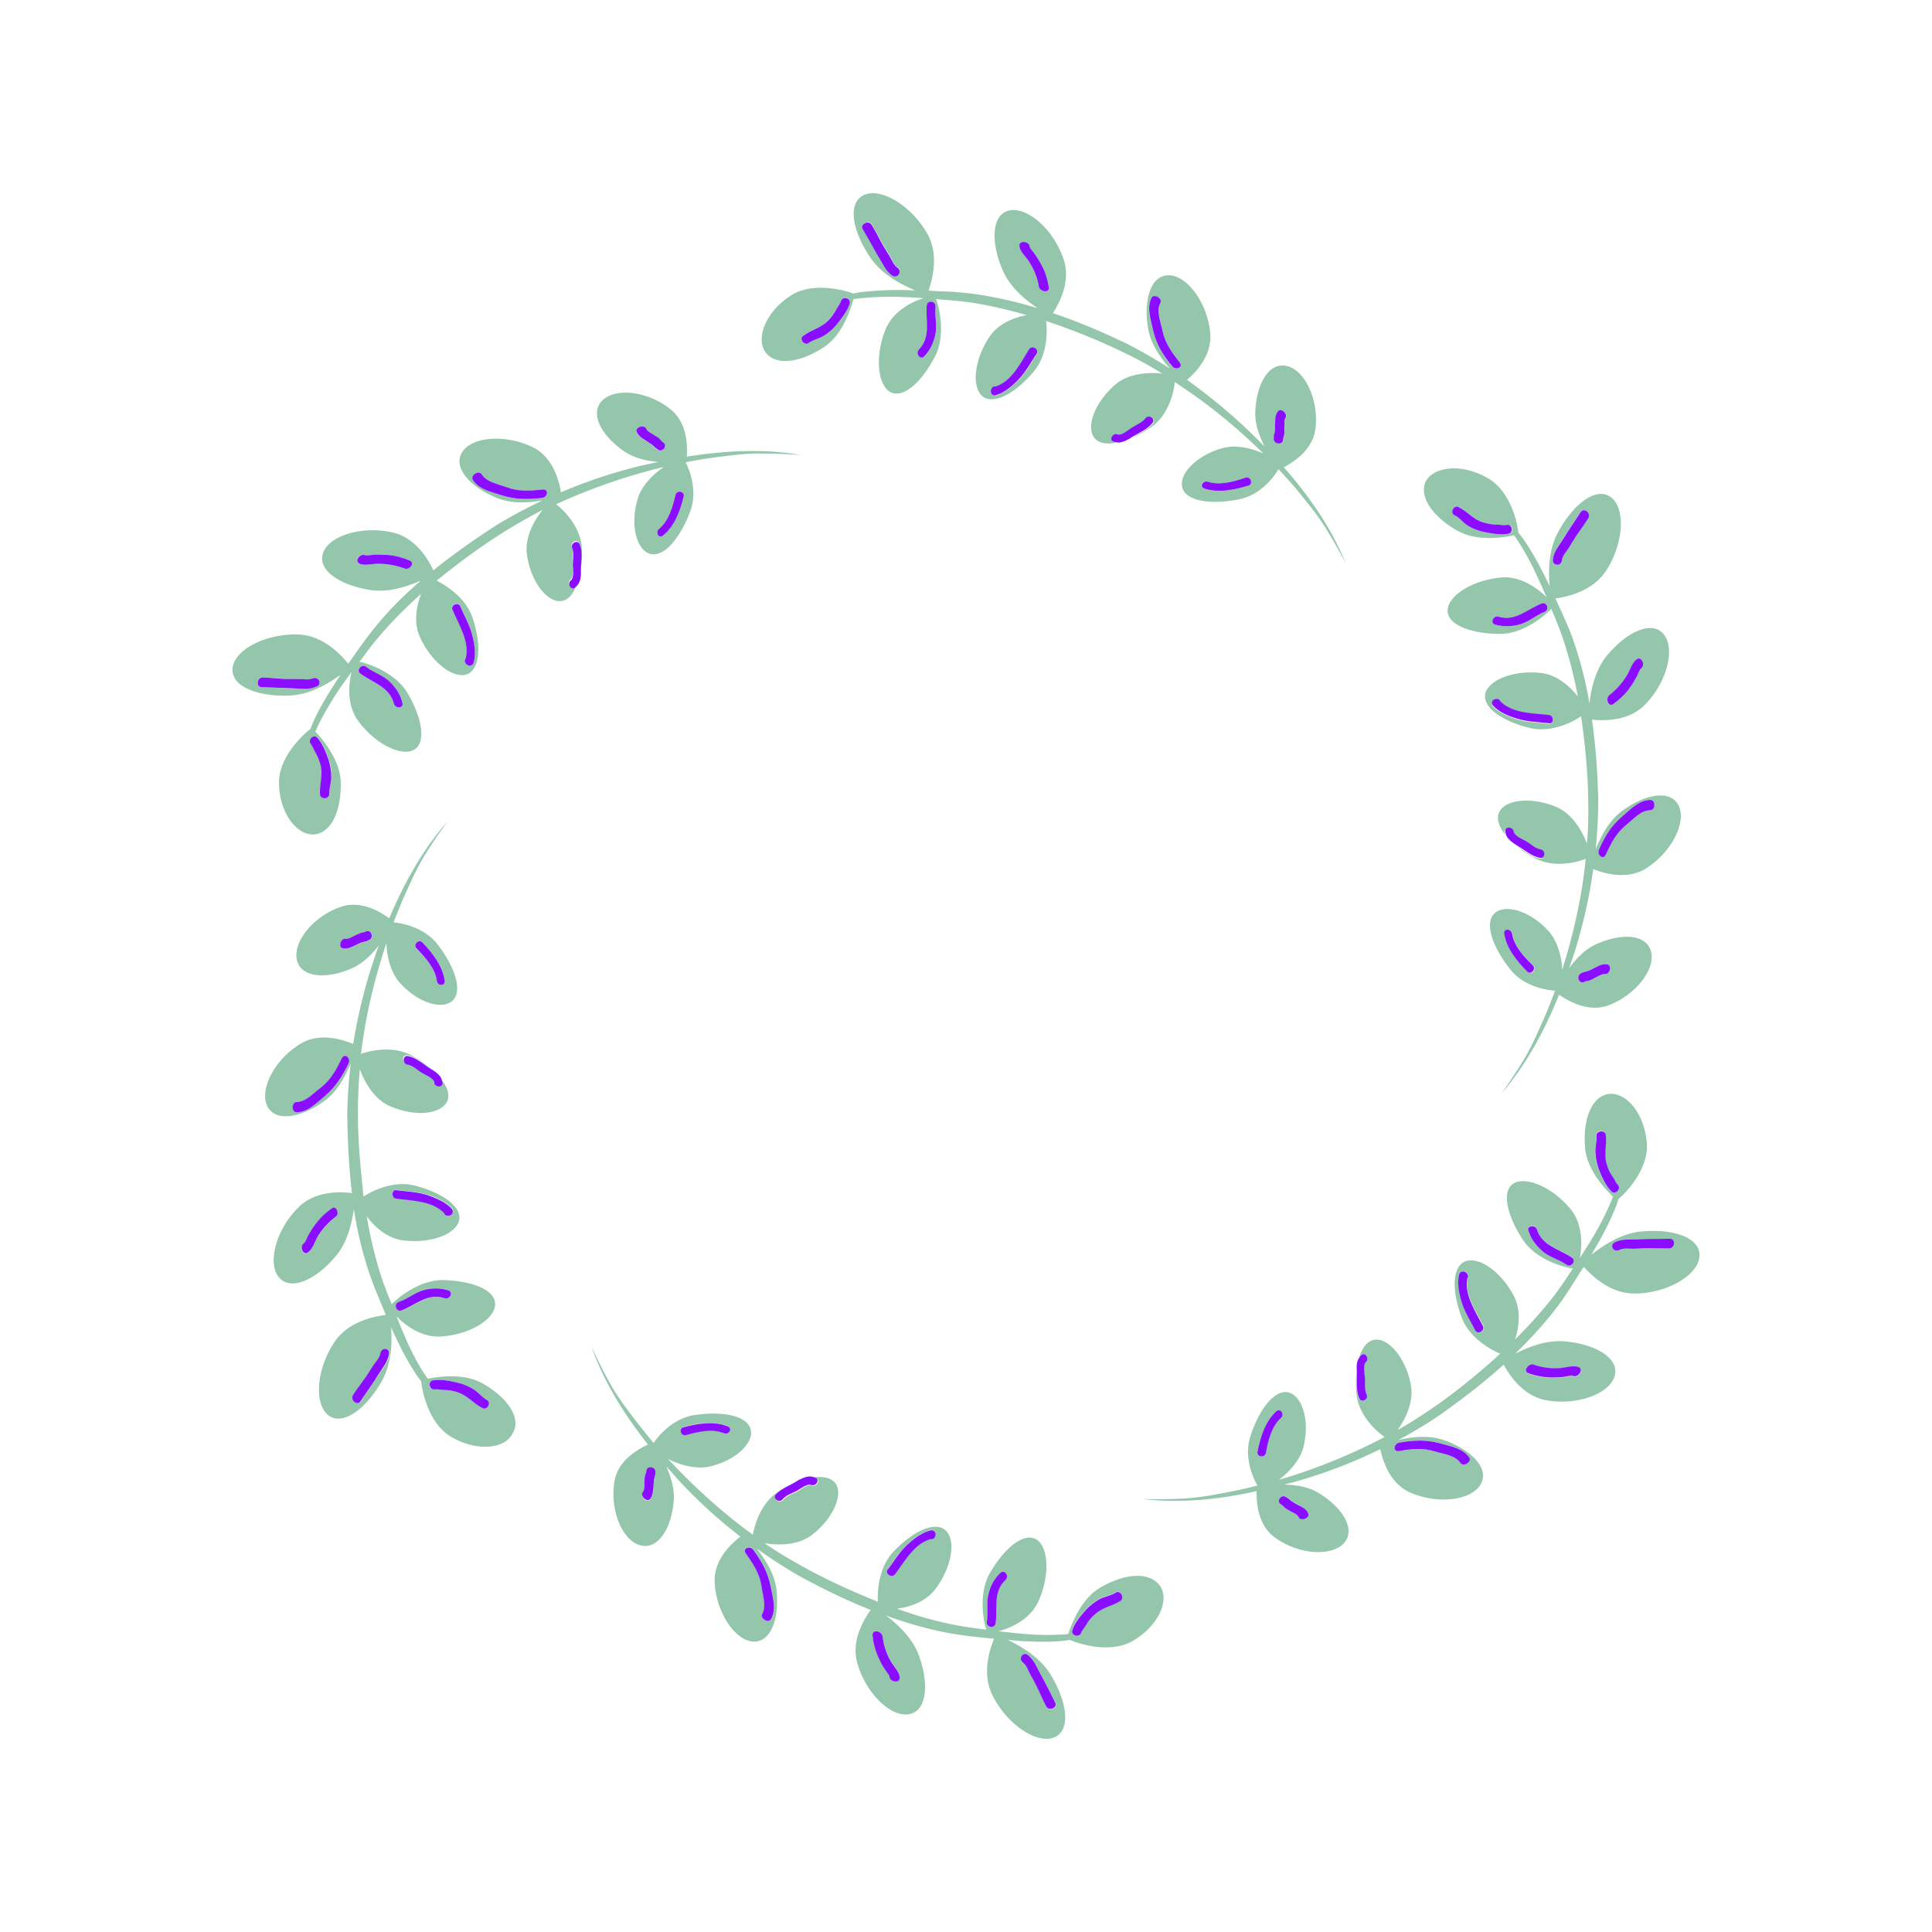 <?xml version="1.0" encoding="UTF-8"?>
<svg data-bbox="24.068 20.001 151.863 159.997" xmlns="http://www.w3.org/2000/svg" width="200" height="200" viewBox="0 0 200 200" data-type="color">
    <g>
        <path fill="#93c6aa" d="M85.364 35.889c1.848-1.265 2.691-3.826 2.983-4.928.292-.032.551-.065.843-.097 1.297-.13 2.626-.162 3.956-.13.811.032 1.621.065 2.464.13-1.265.389-3.21 1.394-3.956 3.275-1.135 2.853-.746 5.771.519 6.452 1.297.681 3.21-.973 4.604-3.664 1.135-2.14.486-4.961.13-5.966.065 0 .162 0 .259.032 1.362.097 2.626.195 3.956.422 1.718.292 3.437.713 5.155 1.2-1.297.259-2.951.875-3.858 2.27-1.654 2.497-1.816 5.285-.681 6.161 1.167.875 3.372-.324 5.285-2.594 1.362-1.621 1.427-3.988 1.265-5.22l.584.195c2.529.875 5.026 1.881 7.425 3.048a37.016 37.016 0 014.021 2.205c-1.362-.162-3.469-.065-4.864 1.135-2.205 1.913-3.048 4.442-2.14 5.545.454.551 1.297.648 2.302.454a.932.932 0 01-.292-.065c-.486-.162-.065-.94.422-.746.422.162 1.135-.486 1.459-.681.486-.292 1.07-.486 1.427-.973.324-.454 1.102 0 .746.454-.551.713-1.394 1.005-2.108 1.459-.032.032-.065.032-.097.065.616-.259 1.297-.648 1.945-1.07 1.816-1.232 2.399-3.599 2.497-4.701a57.381 57.381 0 017.847 6.128c.454.422.908.843 1.329 1.265-1.232-.551-2.886-.973-4.377-.519-2.821.843-4.475 2.853-3.988 4.15.486 1.329 3.015 1.686 5.869 1.102 2.108-.422 3.502-2.172 4.053-3.113.908.973 1.783 1.945 2.594 2.983.843 1.038 1.686 2.108 2.367 3.242a53.112 53.112 0 011.978 3.469c-1.459-3.599-3.761-6.906-6.388-9.889.94-.519 3.015-1.751 3.275-4.021.357-2.951-1.07-5.998-2.918-6.452-1.848-.486-3.178 1.751-3.307 4.701-.065 1.265.422 2.529.94 3.599l-.973-.973a58.362 58.362 0 00-7.036-5.901c.746-.648 2.659-2.464 2.399-4.928-.324-3.08-2.367-5.836-4.248-5.901s-2.691 2.497-2.172 5.545c.292 1.654 1.362 3.113 2.27 4.118a54.74 54.74 0 00-4.442-2.562c-2.497-1.2-5.058-2.302-7.685-3.178.519-.843 1.945-3.21 1.07-5.674-1.07-3.08-3.761-5.35-5.577-4.961-1.848.389-1.978 3.242-.681 6.225.778 1.783 2.399 3.08 3.599 3.891a45.688 45.688 0 00-6.225-1.427 34.5 34.5 0 00-4.053-.324c-.324-.032-.681-.032-1.005-.065.324-1.005 1.167-3.696-.195-5.998-1.718-2.918-4.831-4.701-6.517-3.891-1.718.811-1.2 3.729.713 6.517 1.232 1.783 3.275 2.788 4.604 3.34-.519 0-1.07-.032-1.621-.032a33.47 33.47 0 00-4.021.227c-.259.032-.519.097-.778.13-.746-.292-4.183-1.297-6.517.259-2.659 1.751-3.599 4.539-2.497 5.901 1.102 1.361 3.631.971 6.063-.65zm43.869 14.364c-1.459.454-3.08.843-4.604.324-.519-.162-.162-.908.357-.713 1.265.422 2.756-.032 3.923-.422.551-.162.843.649.324.811zm2.724-5.382c.065-.259.032-.519.065-.811.032-.519-.032-1.038.292-1.459.324-.422 1.102.259.778.681-.195.227-.097.746-.097 1.07v.584c-.032.195-.13.389-.13.584 0 .584-.94.519-.94-.065-.033-.228-.033-.39.032-.584zm-12.58-10.635c-.292-1.167-.713-2.335-.195-3.372.227-.486 1.2 0 .94.486-.422.875.032 1.945.227 2.918.259 1.265.973 2.237 1.783 3.275.389.486-.422.875-.811.389-.939-1.232-1.588-2.27-1.944-3.696zm-12.84-7.134c-.324-.519-.908-1.038-1.005-1.621-.097-.616.973-.519 1.07.065.032.195.422.584.519.746.292.389.519.811.746 1.232.357.746.584 1.459.713 2.237.097.584-.908.486-1.005-.097a7.27 7.27 0 00-1.038-2.562zm.81 9.565c-.681.973-1.102 1.881-1.945 2.724-.648.648-1.427 1.297-2.302 1.556-.292.065-.584-.162-.486-.519 0-.032 0-.065.032-.065.065-.259.259-.357.454-.324 1.686-.551 2.562-2.399 3.502-3.826.291-.486 1.069 0 .745.454zm-11.413-5.058c.065-.584.973-.454.908.13-.097 1.005.195 2.01-.032 2.983-.195.843-.551 1.556-1.135 2.172-.389.422-.94-.292-.551-.713 1.264-1.297.68-2.918.81-4.572zM92.4 28.497c-.681-.486-.94-1.135-1.362-1.848-.584-.973-1.102-1.945-1.686-2.951-.357-.551.584-1.005.94-.422.389.681.746 1.394 1.135 2.075.227.389.486.778.713 1.167.259.422.357.875.811 1.167.486.422-.033 1.201-.551.812zm-9.241 6.225c.843-.616 1.816-.746 2.562-1.556.324-.324.616-.746.843-1.167.13-.227.422-.584.486-.843.162-.584 1.102-.357.908.227-.227.778-.843 1.621-1.362 2.205-.357.454-.811.811-1.265 1.102-.519.324-1.135.422-1.621.778-.454.356-1.038-.422-.551-.746z" data-color="1"/>
        <path fill="#8a0dff" d="M83.71 35.5c.486-.357 1.135-.454 1.621-.778a5.858 5.858 0 001.265-1.102c.486-.616 1.135-1.427 1.362-2.205.162-.584-.746-.811-.908-.227-.065.227-.357.616-.486.843a5.104 5.104 0 01-.843 1.167c-.778.778-1.751.94-2.562 1.556-.487.292.097 1.07.551.746z" data-color="2"/>
        <path fill="#8a0dff" d="M95.675 36.894c.584-.616.94-1.329 1.135-2.172.227-1.005-.065-1.978.032-2.983.065-.584-.843-.713-.908-.13-.13 1.654.454 3.275-.811 4.572-.389.422.162 1.135.552.713z" data-color="2"/>
        <path fill="#8a0dff" d="M92.918 27.718c-.422-.292-.551-.746-.811-1.167-.227-.389-.486-.778-.713-1.167-.389-.681-.713-1.394-1.135-2.075-.324-.584-1.265-.13-.94.422.584.973 1.102 1.978 1.686 2.951.422.681.681 1.362 1.362 1.848.551.356 1.07-.423.551-.812z" data-color="2"/>
        <path fill="#8a0dff" d="M108.579 29.761c-.13-.778-.324-1.492-.713-2.237a12.328 12.328 0 00-.746-1.232c-.097-.162-.486-.551-.519-.746-.065-.616-1.167-.681-1.07-.065.065.584.681 1.102 1.005 1.621.519.811.875 1.686 1.005 2.562.13.583 1.136.681 1.038.097z" data-color="2"/>
        <path fill="#8a0dff" d="M103.067 40.007c-.195-.032-.389.065-.454.324 0 .032 0 .032-.032.065-.065.357.195.616.486.519.843-.227 1.654-.875 2.302-1.556.843-.843 1.265-1.751 1.945-2.724.324-.454-.454-.94-.778-.486-.907 1.459-1.783 3.307-3.469 3.858z" data-color="2"/>
        <path fill="#8a0dff" d="M122.133 37.543c-.811-1.038-1.524-2.01-1.783-3.275-.195-.973-.681-2.043-.227-2.918.259-.486-.713-1.005-.94-.486-.486 1.038-.065 2.205.195 3.372.357 1.459 1.005 2.497 1.978 3.696.355.454 1.166.097.777-.389z" data-color="2"/>
        <path fill="#8a0dff" d="M119.312 43.768c.357-.454-.422-.908-.746-.454-.357.454-.94.648-1.427.973-.357.227-1.038.843-1.459.681-.486-.195-.908.584-.422.746.097.032.195.065.292.065.065 0 .13.032.195.032.389 0 .746-.162 1.102-.357.097-.032.162-.097.259-.162.032-.032.065-.032.097-.065.747-.454 1.59-.778 2.109-1.459z" data-color="2"/>
        <path fill="#8a0dff" d="M132.833 45.519c0-.195.097-.389.13-.584.032-.162 0-.389 0-.584.032-.292-.065-.811.097-1.07.324-.422-.454-1.135-.778-.681-.324.422-.259.94-.292 1.459 0 .259.032.551-.065.811-.065.195-.065.389-.065.584.032.584.973.616.973.065z" data-color="2"/>
        <path fill="#8a0dff" d="M128.942 49.443c-1.167.389-2.659.843-3.923.422-.519-.162-.875.551-.357.713 1.492.486 3.145.13 4.604-.324.486-.163.194-.974-.324-.811z" data-color="2"/>
        <path fill="#93c6aa" d="M60.235 56.803c-.097-2.205-1.783-3.923-2.659-4.604a59.976 59.976 0 019.371-3.405c.584-.162 1.2-.324 1.783-.454-1.102.746-2.367 1.945-2.756 3.437-.778 2.821.032 5.318 1.427 5.577 1.394.292 3.015-1.686 4.053-4.41.746-2.01.032-4.118-.486-5.091a52.171 52.171 0 013.923-.616c1.329-.162 2.691-.324 4.021-.292 1.329 0 2.659.065 3.988.162-3.826-.681-7.847-.454-11.802.162.065-1.038.097-3.469-1.686-4.896-2.335-1.881-5.642-2.27-7.036-.94-1.362 1.297-.195 3.632 2.237 5.285 1.038.713 2.367 1.005 3.534 1.102l-1.362.292c-2.983.681-5.901 1.654-8.722 2.853-.162-.973-.681-3.567-2.918-4.669-2.788-1.362-6.225-1.102-7.263.454-1.07 1.556.681 3.632 3.567 4.799 1.556.648 3.34.486 4.701.259a54.525 54.525 0 00-4.507 2.399c-2.335 1.492-4.604 3.08-6.777 4.831-.454-.908-1.686-3.34-4.248-3.923-3.178-.713-6.55.357-7.166 2.108-.648 1.783 1.718 3.372 4.928 3.858 1.913.292 3.891-.422 5.188-.973-1.621 1.394-3.145 2.886-4.507 4.539-.875 1.038-1.686 2.172-2.432 3.242a17.8 17.8 0 01-.584.811c-.681-.811-2.529-2.951-5.22-3.015-3.372-.097-6.55 1.589-6.744 3.469-.227 1.881 2.562 2.983 5.901 2.853 2.14-.097 4.085-1.297 5.253-2.14l-.875 1.362c-.713 1.135-1.394 2.302-1.945 3.534-.097.227-.195.486-.292.713-.648.486-3.307 2.853-3.242 5.642.065 3.178 1.945 5.447 3.696 5.253 1.783-.195 2.788-2.562 2.691-5.48-.097-2.237-1.816-4.312-2.626-5.155.13-.259.227-.519.357-.778.584-1.167 1.265-2.302 1.978-3.405.454-.681.94-1.329 1.427-2.01-.324 1.297-.519 3.469.681 5.091 1.816 2.464 4.507 3.696 5.771 2.983 1.265-.713.875-3.242-.648-5.836-1.232-2.108-3.923-3.048-4.993-3.275.032-.065.097-.13.162-.195a33.681 33.681 0 012.464-3.113 45.345 45.345 0 013.761-3.729c-.486 1.232-.811 2.983-.13 4.475 1.232 2.724 3.534 4.345 4.864 3.858 1.362-.519 1.524-3.048.584-5.836-.648-2.01-2.626-3.307-3.729-3.858l.486-.389c2.075-1.654 4.28-3.275 6.517-4.669a60.294 60.294 0 013.988-2.27c-.875 1.07-1.913 2.886-1.621 4.701.422 2.886 2.172 4.928 3.567 4.734.713-.097 1.232-.746 1.589-1.718-.065.065-.13.162-.227.227-.422.324-.843-.454-.422-.746.357-.292.195-1.2.195-1.621 0-.551.162-1.167-.065-1.718-.195-.519.584-.908.778-.389.324.843.13 1.718.13 2.562v.13c.129-.583.161-1.329.129-2.139zm9.695-5.577c.13-.551 1.005-.357.843.162-.389 1.459-.94 3.048-2.14 4.053-.422.357-.843-.357-.422-.681 1.038-.843 1.427-2.334 1.719-3.534zm-1.816-4.637a1.317 1.317 0 01-.454-.389c-.162-.195-.422-.324-.648-.454-.454-.292-.908-.519-1.102-1.005-.195-.519.811-.811 1.005-.292.097.292.584.486.843.648.162.097.324.195.486.324.162.13.259.324.422.422.486.26-.066 1.038-.552.746zM41.818 58.845c-.811-.357-1.751-.486-2.724-.486-.616 0-1.362.227-1.913 0-.551-.259.065-1.135.616-.875.162.065.713-.032.908-.065a7.04 7.04 0 011.427.032c.811.065 1.556.292 2.27.584.583.259-.033 1.037-.584.81zm-9.046 12.224c-.778.324-1.459.195-2.27.195-1.135 0-2.237-.097-3.405-.13-.648 0-.551-1.038.13-1.005.778.032 1.556.097 2.367.162.454.032.908 0 1.362 0 .486 0 .94.162 1.427-.065.616-.227 1.005.616.389.843zm.129 5.318c.551.616.908 1.589 1.167 2.335.195.551.259 1.102.259 1.654 0 .616-.259 1.2-.195 1.783.032.551-.908.616-.973.065-.065-1.038.324-1.945.065-3.015a4.28 4.28 0 00-.551-1.329c-.13-.227-.292-.648-.454-.843-.42-.456.261-1.104.682-.65zm4.994-7.36c.811.616 1.816.875 2.529 1.621.616.616 1.038 1.297 1.232 2.108.13.551-.746.616-.875.097-.454-1.751-2.14-2.108-3.469-3.113-.487-.357.129-1.07.583-.713zm9.759-6.291c.454 1.102 1.005 1.945 1.265 3.113.195.908.357 1.913.097 2.756-.097.292-.454.389-.713.13l-.065-.065c-.195-.195-.162-.389-.032-.551.422-1.718-.681-3.437-1.394-4.993-.195-.519.615-.908.842-.39zm8.463-11.186c-1.524.162-2.756.162-4.183-.292-1.135-.357-2.335-.616-2.951-1.589-.292-.454.648-1.005.94-.551.486.811 1.654.973 2.594 1.329 1.2.454 2.399.357 3.729.227.584-.064.487.811-.129.876z" data-color="1"/>
        <path fill="#8a0dff" d="M32.188 77.035c.162.195.324.616.454.843.259.422.422.875.551 1.329.259 1.07-.13 1.978-.065 3.015.032.584 1.005.519.973-.065-.032-.616.227-1.2.195-1.783 0-.551-.097-1.102-.259-1.654-.259-.746-.616-1.718-1.167-2.335-.39-.452-1.071.196-.682.65z" data-color="2"/>
        <path fill="#8a0dff" d="M37.311 69.74c1.329.973 3.015 1.362 3.469 3.113.162.551 1.038.454.875-.097-.195-.811-.616-1.492-1.232-2.108-.713-.746-1.718-1.005-2.529-1.621-.453-.357-1.069.356-.583.713z" data-color="2"/>
        <path fill="#8a0dff" d="M32.383 70.226c-.486.195-.94.065-1.427.065h-1.362c-.778-.032-1.556-.13-2.367-.162-.648-.032-.778 1.005-.13 1.005 1.135.032 2.27.097 3.405.13.811 0 1.492.162 2.27-.195.616-.227.227-1.07-.389-.843z" data-color="2"/>
        <path fill="#8a0dff" d="M42.434 58.035c-.713-.292-1.459-.519-2.27-.584-.486-.032-.94-.065-1.427-.032-.195 0-.713.13-.908.065-.551-.259-1.2.616-.616.875.519.227 1.297 0 1.913 0 .973 0 1.881.162 2.724.486.519.227 1.135-.551.584-.81z" data-color="2"/>
        <path fill="#8a0dff" d="M48.206 68.151c-.13.162-.13.357.032.551 0 .032.032.032.065.065.259.259.616.13.713-.13.259-.843.13-1.848-.097-2.756-.259-1.167-.811-2.01-1.265-3.113-.227-.519-1.038-.13-.811.389.682 1.557 1.784 3.276 1.363 4.994z" data-color="2"/>
        <path fill="#8a0dff" d="M56.214 50.675c-1.329.13-2.497.227-3.729-.227-.94-.357-2.075-.519-2.594-1.329-.292-.486-1.232.065-.94.551.616.973 1.816 1.232 2.951 1.589 1.427.454 2.659.454 4.183.292.648-.066.745-.941.129-.876z" data-color="2"/>
        <path fill="#8a0dff" d="M60.008 56.349c-.195-.519-.973-.13-.778.389.227.551.065 1.167.065 1.718 0 .422.162 1.329-.195 1.621-.422.324 0 1.07.422.746a.768.768 0 00.227-.227c.032-.065.097-.097.13-.162.195-.324.259-.713.259-1.102v-.422c0-.875.194-1.751-.13-2.561z" data-color="2"/>
        <path fill="#8a0dff" d="M68.665 45.811c-.162-.097-.292-.292-.422-.422s-.324-.195-.486-.324c-.259-.162-.746-.389-.843-.648-.195-.519-1.2-.195-1.005.292.195.486.648.713 1.102 1.005.227.162.486.292.648.454.13.162.292.259.454.389.487.324 1.039-.454.552-.746z" data-color="2"/>
        <path fill="#8a0dff" d="M68.633 55.441c1.232-1.005 1.783-2.594 2.14-4.053.13-.519-.713-.713-.843-.162-.292 1.2-.681 2.691-1.718 3.534-.422.357-.001 1.038.421.681z" data-color="2"/>
        <path fill="#93c6aa" d="M50.021 143.245c-1.945-1.135-4.604-.746-5.739-.519-.162-.227-.324-.486-.486-.713a25.507 25.507 0 01-1.816-3.502c-.324-.746-.648-1.492-.94-2.27.908.973 2.659 2.27 4.669 2.108 3.08-.227 5.512-1.848 5.545-3.307.065-1.459-2.27-2.432-5.285-2.529-2.432-.065-4.669 1.718-5.415 2.497-.032-.065-.065-.162-.097-.227-.519-1.265-.973-2.464-1.329-3.729a45.832 45.832 0 01-1.167-5.155c.778 1.07 2.075 2.27 3.729 2.497 2.951.389 5.545-.681 5.836-2.075.292-1.427-1.783-2.886-4.637-3.599-2.043-.519-4.183.454-5.253 1.135-.032-.195-.065-.389-.065-.616-.292-2.659-.519-5.35-.519-8.009 0-1.524.065-3.048.195-4.572.454 1.297 1.459 3.145 3.145 3.858 2.691 1.167 5.318.778 5.901-.519.292-.648.032-1.459-.616-2.27.032.097.065.195.065.292.065.519-.811.486-.875-.065-.032-.454-.908-.811-1.265-1.005-.486-.292-.908-.746-1.492-.843-.551-.097-.486-.973.065-.875.875.162 1.492.811 2.237 1.265.032.032.065.032.097.065a11.267 11.267 0 00-1.816-1.265c-1.913-1.07-4.28-.584-5.318-.195.389-3.307 1.102-6.55 2.075-9.727.162-.584.357-1.167.551-1.751.065 1.362.389 3.015 1.427 4.15 1.978 2.172 4.507 2.788 5.48 1.751.973-1.038.162-3.437-1.589-5.739-1.297-1.686-3.469-2.205-4.572-2.302a50.805 50.805 0 011.524-3.632c.551-1.232 1.135-2.432 1.848-3.567a45.633 45.633 0 012.27-3.307c-2.594 2.886-4.539 6.42-6.096 10.084-.875-.616-2.886-1.945-5.058-1.167-2.821.973-4.896 3.599-4.507 5.447.389 1.848 2.983 2.075 5.674.908 1.167-.519 2.108-1.459 2.821-2.399-.162.422-.324.875-.454 1.297a55.169 55.169 0 00-2.205 8.917c-.908-.357-3.372-1.297-5.48 0-2.659 1.621-4.215 4.669-3.437 6.388.778 1.718 3.437 1.329 5.934-.486 1.362-.973 2.172-2.594 2.724-3.858a53.688 53.688 0 00-.357 5.123c.032 2.788.162 5.545.486 8.268-1.005-.097-3.729-.357-5.577 1.524-2.302 2.302-3.178 5.707-2.01 7.166 1.167 1.492 3.794.357 5.869-2.108 1.265-1.459 1.718-3.502 1.913-4.928a41.29 41.29 0 001.459 6.225c.422 1.297.94 2.562 1.459 3.794.13.324.259.616.389.94-1.038.162-3.826.584-5.318 2.821-1.881 2.821-2.108 6.388-.648 7.555 1.459 1.167 3.891-.584 5.545-3.502 1.07-1.881 1.07-4.15.973-5.577l.681 1.459c.584 1.2 1.232 2.399 1.978 3.502.162.227.292.422.454.616.065.811.681 4.312 3.08 5.739 2.756 1.621 5.642 1.232 6.388-.357.941-1.558-.519-3.665-3.048-5.125zm-8.916-20.07c1.167.195 2.172.162 3.307.551.875.292 1.816.713 2.399 1.394.195.227.097.584-.259.681h-.065c-.259.065-.422-.097-.486-.259-1.232-1.265-3.275-1.232-4.961-1.492-.584-.064-.486-.972.065-.875zm2.626-25.615c1.038 1.102 2.108 2.399 2.302 3.988.065.551-.746.551-.811 0-.162-1.329-1.232-2.464-2.108-3.34-.388-.421.228-1.037.617-.648zm-5.48-.26a1.908 1.908 0 01-.551.195c-.259.032-.486.195-.746.292-.486.227-.94.486-1.427.389-.519-.097-.259-1.135.292-1.005.292.065.713-.259 1.005-.357.162-.065.357-.195.519-.227.195-.065.389-.065.584-.162.454-.259.843.616.324.875zm-2.14 12.776c-.681 1.394-1.297 2.432-2.464 3.372-.908.778-1.783 1.654-2.918 1.654-.551 0-.519-1.07.032-1.07.973 0 1.718-.875 2.497-1.492 1.038-.778 1.589-1.848 2.172-3.048.26-.519.941.032.681.584zm-1.394 15.952a7.011 7.011 0 00-1.848 2.043c-.324.519-.519 1.297-1.005 1.621-.519.357-.908-.648-.389-.973.162-.097.357-.616.422-.778.227-.422.486-.811.778-1.2.486-.648 1.07-1.167 1.686-1.621.486-.356.843.584.356.908zm5.61 14.137c-.13.843-.616 1.362-1.038 2.01-.616.94-1.265 1.848-1.881 2.821-.357.551-1.167-.097-.778-.648.454-.648.94-1.265 1.362-1.913.259-.389.486-.778.746-1.167.259-.422.616-.713.713-1.232.065-.617.973-.519.876.129zm.972-5.382c.973-.357 1.718-1.07 2.724-1.265.843-.195 1.654-.195 2.432.065.551.162.13.973-.389.811-1.718-.551-2.918.681-4.475 1.265-.584.194-.875-.682-.292-.876zm8.658 10.992c-.908-.486-1.459-1.297-2.529-1.621a4.273 4.273 0 00-1.427-.259c-.259 0-.713-.097-.973-.065-.584.097-.778-.843-.195-.94.811-.13 1.816.065 2.594.259.551.13 1.07.357 1.556.648.519.324.875.843 1.427 1.135.487.226.033 1.102-.453.843z" data-color="1"/>
        <path fill="#8a0dff" d="M50.41 144.932c-.519-.292-.908-.811-1.427-1.135a5.43 5.43 0 00-1.556-.648c-.778-.195-1.783-.389-2.594-.259-.584.097-.389 1.038.195.94.259-.032.713.065.973.065.486 0 .973.097 1.427.259 1.038.357 1.589 1.135 2.529 1.621.486.259.94-.617.453-.843z" data-color="2"/>
        <path fill="#8a0dff" d="M41.559 135.658c1.524-.584 2.724-1.848 4.475-1.265.551.162.94-.648.389-.811-.811-.259-1.589-.259-2.432-.065-1.005.227-1.751.94-2.724 1.265-.551.195-.26 1.071.292.876z" data-color="2"/>
        <path fill="#8a0dff" d="M39.386 140.068c-.097.519-.422.811-.713 1.232-.259.389-.486.778-.746 1.167-.454.648-.94 1.265-1.362 1.913-.357.551.422 1.2.778.648.616-.94 1.297-1.848 1.881-2.821.422-.681.908-1.2 1.038-2.01.162-.68-.746-.778-.876-.129z" data-color="2"/>
        <path fill="#8a0dff" d="M34.361 125.088a7.28 7.28 0 00-1.686 1.621 9.418 9.418 0 00-.778 1.2c-.097.162-.259.681-.422.778-.519.324-.097 1.329.389.973.486-.324.713-1.102 1.005-1.621a7.011 7.011 0 011.848-2.043c.487-.292.13-1.232-.356-.908z" data-color="2"/>
        <path fill="#8a0dff" d="M41.007 124.083c1.686.227 3.729.227 4.961 1.492.065.162.227.324.486.259h.065a.416.416 0 00.259-.681c-.584-.681-1.524-1.07-2.399-1.394-1.135-.389-2.14-.389-3.307-.551-.518-.13-.616.778-.065.875z" data-color="2"/>
        <path fill="#8a0dff" d="M35.398 109.524c-.584 1.2-1.135 2.237-2.172 3.048-.778.584-1.556 1.492-2.497 1.492-.551 0-.584 1.07-.032 1.07 1.167 0 2.01-.908 2.918-1.654 1.135-.973 1.783-1.978 2.464-3.372.292-.584-.389-1.135-.681-.584z" data-color="2"/>
        <path fill="#8a0dff" d="M42.24 109.33c-.551-.13-.616.778-.065.875.584.097 1.005.551 1.492.843.357.227 1.232.551 1.265 1.005.065.519.908.551.875.065a.932.932 0 00-.065-.292c-.032-.065-.032-.13-.065-.195-.162-.324-.454-.584-.811-.811-.065-.065-.162-.097-.259-.162-.032-.032-.065-.032-.097-.065-.779-.485-1.427-1.101-2.27-1.263z" data-color="2"/>
        <path fill="#8a0dff" d="M37.895 96.425c-.195.097-.389.097-.584.162-.162.065-.357.162-.519.227-.292.13-.713.422-1.005.357-.519-.097-.811.908-.292 1.005.519.097.94-.162 1.427-.389.227-.097.486-.259.746-.292.195-.032.389-.097.551-.195.551-.259.162-1.134-.324-.875z" data-color="2"/>
        <path fill="#8a0dff" d="M45.223 101.548c.065.551.875.551.811 0-.195-1.556-1.265-2.886-2.302-3.988-.389-.389-1.005.227-.616.616.874.908 1.944 2.043 2.107 3.372z" data-color="2"/>
        <path fill="#93c6aa" d="M113.832 164.386c-1.913 1.167-2.886 3.664-3.242 4.766-.292.032-.551.065-.843.065a27.062 27.062 0 01-3.956-.097c-.811-.065-1.621-.162-2.432-.259 1.297-.324 3.275-1.232 4.118-3.048 1.265-2.788 1.038-5.707-.195-6.452-1.265-.746-3.242.811-4.766 3.405-1.232 2.075-.746 4.896-.422 5.934-.065 0-.162-.032-.259-.032-1.329-.162-2.626-.357-3.923-.648a39.145 39.145 0 01-5.058-1.492c1.329-.162 2.983-.713 3.988-2.043 1.783-2.399 2.108-5.155 1.005-6.096-1.102-.94-3.405.162-5.415 2.302-1.427 1.556-1.621 3.891-1.556 5.123-.195-.065-.389-.162-.551-.227-2.464-1.005-4.928-2.14-7.263-3.437-1.329-.746-2.659-1.524-3.923-2.399 1.362.227 3.437.259 4.896-.843 2.302-1.783 3.275-4.248 2.432-5.382-.422-.551-1.265-.713-2.27-.584.097.032.195.032.292.097.486.195.032.94-.454.746-.422-.195-1.135.422-1.492.616-.486.259-1.102.422-1.459.875-.357.422-1.102-.065-.713-.486.584-.681 1.427-.908 2.205-1.362.032-.032.065-.032.097-.065a9.305 9.305 0 00-1.978.973c-1.881 1.135-2.562 3.437-2.756 4.539-2.691-1.945-5.188-4.15-7.522-6.517-.422-.454-.843-.875-1.265-1.329 1.2.616 2.853 1.102 4.345.778 2.853-.681 4.637-2.594 4.183-3.923-.422-1.362-2.951-1.816-5.804-1.394-2.108.324-3.599 1.978-4.215 2.886a79.356 79.356 0 01-2.464-3.113c-.811-1.07-1.589-2.172-2.205-3.34a52.234 52.234 0 01-1.783-3.567c1.265 3.632 3.405 7.068 5.869 10.181-.94.454-3.113 1.589-3.469 3.826-.486 2.918.778 6.031 2.594 6.582 1.816.584 3.275-1.589 3.534-4.507.13-1.265-.292-2.529-.746-3.632.292.357.616.681.908 1.038a51.114 51.114 0 006.744 6.225c-.778.616-2.788 2.302-2.659 4.766.162 3.08 2.075 5.934 3.923 6.096 1.881.162 2.821-2.367 2.464-5.415-.195-1.654-1.2-3.145-2.043-4.215a54.337 54.337 0 004.312 2.788c2.432 1.329 4.928 2.562 7.49 3.567-.551.811-2.108 3.08-1.362 5.577.908 3.113 3.469 5.545 5.318 5.22 1.848-.292 2.14-3.113 1.005-6.161-.681-1.816-2.237-3.178-3.372-4.053a40.467 40.467 0 006.161 1.751c1.329.259 2.724.422 4.021.551l1.005.097c-.389.973-1.362 3.599-.097 5.998 1.556 2.983 4.572 4.928 6.323 4.215 1.751-.713 1.362-3.664-.389-6.517-1.135-1.848-3.145-2.951-4.41-3.567.519.032 1.07.097 1.621.13 1.329.065 2.691.097 4.021-.032l.778-.097c.746.324 4.085 1.492 6.517.097 2.756-1.621 3.826-4.312 2.788-5.739-1.168-1.491-3.697-1.232-6.226.26zM70.74 147.72c1.459-.389 3.145-.648 4.604-.097.519.195.13.908-.389.713-1.232-.486-2.756-.13-3.956.195-.518.162-.777-.649-.259-.811zm-2.983 5.253c-.097.227-.065.519-.097.778-.032.519 0 1.038-.357 1.459-.357.422-1.102-.324-.746-.746.195-.227.13-.746.162-1.038 0-.195 0-.389.032-.551.032-.195.162-.389.162-.584.032-.551.94-.454.94.097a1.78 1.78 0 01-.096.585zm12.03 11.251c.227 1.167.584 2.335.032 3.34-.259.486-1.2-.065-.908-.551.486-.843.065-1.945-.097-2.918-.195-1.265-.843-2.27-1.621-3.34-.357-.519.454-.843.811-.324.907 1.264 1.491 2.334 1.783 3.793zm12.451 7.749c.292.519.875 1.07.908 1.654.065.616-1.005.486-1.07-.13 0-.195-.389-.616-.486-.746a9.633 9.633 0 01-.681-1.265 7.124 7.124 0 01-.584-2.27c-.065-.584.94-.454 1.005.13a7.22 7.22 0 00.908 2.627zm-.325-9.565c.713-.94 1.2-1.816 2.075-2.594.681-.616 1.492-1.232 2.367-1.427.292-.065.584.195.486.551 0 .032 0 .032-.032.065a.38.38 0 01-.454.292c-1.718.454-2.691 2.27-3.696 3.632-.357.486-1.102-.065-.746-.519zm11.154 5.642c-.097.584-1.005.422-.908-.162.162-1.005-.097-2.01.195-2.983a4.78 4.78 0 011.232-2.108c.389-.389.908.357.519.746-1.33 1.232-.811 2.886-1.038 4.507zm3.372 3.307c.681.519.875 1.2 1.265 1.881.551 1.005 1.005 2.01 1.556 3.015.324.584-.648.973-.94.389-.357-.713-.648-1.427-1.005-2.108-.195-.422-.454-.811-.648-1.2-.227-.422-.324-.875-.746-1.2-.552-.453 0-1.198.518-.777zm9.565-5.674c-.875.551-1.848.648-2.659 1.394-.357.324-.681.681-.908 1.102-.13.227-.454.584-.519.811-.195.584-1.102.292-.908-.292.259-.778.94-1.556 1.459-2.14.389-.422.843-.746 1.329-1.038.519-.292 1.167-.357 1.686-.681.456-.291.974.52.52.844z" data-color="1"/>
        <path fill="#8a0dff" d="M115.486 164.872c-.519.324-1.135.389-1.686.681-.486.292-.94.616-1.329 1.038-.519.584-1.2 1.362-1.459 2.14-.195.584.713.843.908.292.065-.227.389-.584.519-.811.227-.422.551-.811.908-1.102.811-.746 1.783-.843 2.659-1.394.452-.357-.066-1.168-.52-.844z" data-color="2"/>
        <path fill="#8a0dff" d="M104.105 163.543c.389-.389-.097-1.102-.519-.746-.616.584-1.005 1.265-1.232 2.108-.292.973-.032 1.978-.195 2.983-.097.584.811.746.908.162.227-1.621-.292-3.275 1.038-4.507z" data-color="2"/>
        <path fill="#8a0dff" d="M105.888 172.103c.422.324.519.778.746 1.2.227.389.454.811.648 1.2.357.713.648 1.427 1.005 2.108.292.584 1.265.195.94-.389-.519-1.005-1.005-2.01-1.556-3.015-.389-.713-.616-1.362-1.265-1.881-.485-.39-1.037.355-.518.777z" data-color="2"/>
        <path fill="#8a0dff" d="M90.325 169.25c.065.778.259 1.524.584 2.27.195.422.389.843.681 1.265.097.162.454.584.486.746.032.616 1.102.746 1.07.13-.032-.584-.616-1.135-.908-1.654a6.656 6.656 0 01-.875-2.594c-.098-.617-1.071-.779-1.038-.163z" data-color="2"/>
        <path fill="#8a0dff" d="M96.355 159.328a.39.39 0 00.454-.292c0-.032 0-.032.032-.065.097-.357-.195-.616-.486-.551-.875.195-1.686.811-2.367 1.427-.875.778-1.362 1.686-2.075 2.594-.357.454.389.973.746.519 1.038-1.395 2.01-3.178 3.696-3.632z" data-color="2"/>
        <path fill="#8a0dff" d="M77.193 160.787c.778 1.102 1.427 2.075 1.621 3.34.13.973.551 2.075.097 2.918-.292.486.648 1.038.908.551.551-1.005.195-2.172-.032-3.34-.292-1.459-.875-2.529-1.783-3.794-.357-.518-1.168-.194-.811.325z" data-color="2"/>
        <path fill="#8a0dff" d="M80.305 154.724c-.357.422.389.908.713.486.357-.454.973-.616 1.459-.875.357-.195 1.07-.778 1.492-.616.486.195.94-.519.454-.746l-.292-.097c-.065 0-.13-.032-.195-.032-.389-.032-.746.13-1.102.292-.097.032-.162.097-.259.13-.032.032-.065.032-.097.065-.746.485-1.589.744-2.173 1.393z" data-color="2"/>
        <path fill="#8a0dff" d="M66.914 152.259c0 .195-.13.389-.162.584-.032.162-.032.389-.032.551-.032.292.032.811-.162 1.038-.357.389.389 1.135.746.746.324-.389.292-.908.357-1.459.032-.259 0-.551.097-.778.065-.195.097-.357.097-.584 0-.552-.908-.649-.941-.098z" data-color="2"/>
        <path fill="#8a0dff" d="M71 148.563c1.2-.324 2.691-.713 3.956-.195.519.195.908-.519.389-.713-1.459-.584-3.145-.292-4.604.097-.519.13-.26.941.259.811z" data-color="2"/>
        <path fill="#93c6aa" d="M169.893 127.487c-2.14.195-4.021 1.524-5.155 2.399.259-.454.551-.94.811-1.394.648-1.167 1.265-2.399 1.751-3.632.097-.259.162-.486.259-.746.616-.519 3.145-3.015 2.918-5.804-.259-3.178-2.237-5.318-3.988-5.058-1.751.292-2.659 2.691-2.399 5.609.195 2.237 2.043 4.215 2.886 4.993-.097.259-.195.519-.324.811a29.89 29.89 0 01-1.816 3.502c-.422.713-.875 1.394-1.297 2.075.259-1.297.324-3.502-.94-5.058-1.945-2.367-4.702-3.437-5.934-2.659-1.232.778-.681 3.275.973 5.804 1.329 2.043 4.085 2.821 5.188 2.983-.032.065-.097.13-.13.195-.746 1.135-1.459 2.205-2.302 3.242a50.273 50.273 0 01-3.567 3.923c.422-1.265.648-3.015-.097-4.475-1.362-2.659-3.761-4.183-5.091-3.599-1.329.584-1.362 3.113-.292 5.869.778 1.978 2.788 3.178 3.956 3.664-.162.13-.292.259-.454.422-2.01 1.783-4.085 3.502-6.29 5.026-1.265.875-2.561 1.718-3.891 2.464.811-1.102 1.751-2.983 1.362-4.799-.584-2.853-2.432-4.831-3.794-4.539-.713.13-1.2.811-1.524 1.783.065-.065.13-.162.195-.227.389-.357.875.389.454.746-.357.292-.13 1.2-.097 1.621.032.551-.097 1.2.162 1.718.227.519-.551.94-.746.422-.357-.811-.195-1.686-.259-2.562v-.13a12.478 12.478 0 000 2.205c.195 2.172 1.978 3.826 2.918 4.475a60.022 60.022 0 01-9.176 3.891c-.584.195-1.167.357-1.783.551 1.07-.811 2.27-2.075 2.594-3.567.648-2.886-.324-5.318-1.718-5.512-1.394-.195-2.951 1.848-3.826 4.604-.648 2.043.195 4.118.746 5.058a52.034 52.034 0 01-3.891.843c-1.329.259-2.659.454-3.988.519a55.014 55.014 0 01-4.021.032c3.858.454 7.879.065 11.802-.811 0 1.07.065 3.502 1.945 4.831 2.432 1.751 5.771 1.945 7.068.584 1.297-1.362 0-3.632-2.529-5.188-1.07-.681-2.432-.875-3.599-.908.454-.13.875-.227 1.329-.357a52.141 52.141 0 008.592-3.307c.227.973.875 3.534 3.145 4.507 2.853 1.232 6.29.778 7.231-.843.973-1.621-.875-3.567-3.794-4.604-1.589-.551-3.372-.324-4.734 0a46.85 46.85 0 004.41-2.659c2.27-1.621 4.475-3.307 6.517-5.155.486.875 1.881 3.242 4.442 3.696 3.21.551 6.517-.681 7.036-2.497.551-1.816-1.881-3.307-5.123-3.599-1.945-.195-3.858.616-5.155 1.265 1.524-1.492 2.983-3.048 4.28-4.766.843-1.07 1.556-2.27 2.27-3.372.162-.292.357-.584.551-.843.713.778 2.659 2.821 5.382 2.756 3.372-.065 6.452-1.945 6.582-3.826.162-1.943-2.659-2.916-6.031-2.592zm-3.112-4.182c-.584-.584-1.005-1.524-1.297-2.27a5.804 5.804 0 01-.357-1.654c-.032-.616.195-1.2.097-1.816-.065-.551.875-.681.973-.097.13 1.038-.227 1.945.097 3.015.13.454.324.908.616 1.297.162.227.324.648.519.811.454.454-.194 1.135-.648.714zm-14.04 14.396c-.519-1.07-1.102-1.881-1.427-3.015-.259-.875-.454-1.881-.227-2.756.065-.292.454-.422.713-.195l.065.065c.195.162.162.389.065.551-.324 1.751.875 3.405 1.654 4.928.195.487-.584.941-.843.422zm-21.692 12.71c-.097.551-.973.422-.875-.13.292-1.492.778-3.113 1.945-4.183.389-.389.875.292.454.681-.973.876-1.297 2.4-1.524 3.632zm2.043 4.507c.195.097.324.195.486.357.195.195.454.292.681.422.454.259.94.486 1.167.94.227.486-.778.843-1.005.357-.13-.259-.616-.454-.875-.616-.162-.097-.357-.162-.486-.292-.162-.13-.259-.292-.454-.389-.519-.26 0-1.038.486-.779zm11.77-5.577c1.524-.259 2.756-.324 4.183.065 1.167.324 2.367.519 3.048 1.459.324.454-.584 1.038-.908.584-.551-.811-1.718-.908-2.659-1.2-1.232-.389-2.432-.227-3.729-.032-.616.097-.551-.779.065-.876zm13.91-8.041c.843.292 1.783.389 2.724.357.616-.032 1.362-.292 1.913-.097.584.227 0 1.135-.584.908-.195-.065-.713.065-.908.097-.486.065-.973.065-1.427.065a7.637 7.637 0 01-2.302-.454c-.551-.26.033-1.071.584-.876zm3.404-10.408c-.843-.584-1.848-.778-2.594-1.492-.648-.584-1.102-1.232-1.362-2.043-.162-.519.713-.681.875-.13.551 1.718 2.237 2.01 3.632 2.918.487.358-.064 1.104-.551.747zm10.603-1.654c-.778 0-1.589-.032-2.367-.032-.454 0-.908.032-1.362.065-.486 0-.94-.097-1.427.13-.584.292-1.038-.551-.454-.811.746-.357 1.459-.259 2.27-.292 1.135-.032 2.237-.032 3.405-.065.648-.032.584 1.005-.065 1.005z" data-color="1"/>
        <path fill="#8a0dff" d="M167.462 122.624c-.195-.162-.357-.616-.519-.811-.292-.389-.486-.843-.616-1.297-.324-1.07.032-1.978-.097-3.015-.065-.584-1.038-.454-.973.097.065.616-.162 1.2-.097 1.816.032.551.162 1.102.357 1.654.292.746.713 1.686 1.297 2.27.421.388 1.069-.293.648-.714z" data-color="2"/>
        <path fill="#8a0dff" d="M162.728 130.179c-1.362-.908-3.08-1.2-3.632-2.918-.162-.519-1.07-.389-.875.13.259.811.713 1.459 1.362 2.043.746.713 1.783.908 2.594 1.492.486.323 1.037-.423.551-.747z" data-color="2"/>
        <path fill="#8a0dff" d="M172.844 128.233c-1.135.032-2.27 0-3.405.065-.811.032-1.524-.065-2.27.292-.584.292-.162 1.102.454.811.486-.227.908-.13 1.427-.13.454 0 .908-.065 1.362-.065.778 0 1.556.032 2.367.032.649 0 .713-1.037.065-1.005z" data-color="2"/>
        <path fill="#8a0dff" d="M158.188 142.143a7.643 7.643 0 002.302.454c.486 0 .94 0 1.427-.065.195-.032.713-.162.908-.097.551.227 1.167-.681.584-.908-.551-.227-1.297.065-1.913.097-.973.065-1.913-.065-2.724-.357-.551-.162-1.135.649-.584.876z" data-color="2"/>
        <path fill="#8a0dff" d="M151.898 132.351c.097-.162.13-.357-.065-.551l-.065-.065c-.259-.227-.648-.097-.713.195-.227.875-.032 1.881.227 2.756.324 1.135.908 1.978 1.427 3.015.259.519 1.038.065.811-.422-.779-1.524-1.946-3.21-1.622-4.928z" data-color="2"/>
        <path fill="#8a0dff" d="M144.797 150.217c1.329-.227 2.497-.357 3.729.032.94.292 2.108.389 2.659 1.2.324.454 1.232-.13.908-.584-.681-.94-1.881-1.135-3.048-1.459-1.459-.389-2.659-.324-4.183-.065-.616.097-.681.973-.065.876z" data-color="2"/>
        <path fill="#8a0dff" d="M140.712 144.769c.227.519 1.005.065.746-.422-.227-.519-.13-1.135-.162-1.718-.032-.422-.227-1.329.097-1.621.389-.357-.065-1.07-.454-.746a.617.617 0 00-.195.227c-.032.065-.065.097-.097.162-.195.324-.227.713-.195 1.135v.422c.033.843-.097 1.718.26 2.561z" data-color="2"/>
        <path fill="#8a0dff" d="M132.606 155.729c.195.097.292.259.454.389.13.097.324.195.486.292.259.162.746.324.875.616.195.486 1.2.162 1.005-.357-.195-.486-.681-.681-1.167-.94-.227-.13-.486-.259-.681-.422a1.732 1.732 0 00-.486-.357c-.486-.291-1.005.487-.486.779z" data-color="2"/>
        <path fill="#8a0dff" d="M132.119 146.099c-1.167 1.07-1.654 2.691-1.945 4.183-.097.551.746.681.875.13.227-1.232.551-2.724 1.556-3.632.39-.389-.064-1.07-.486-.681z" data-color="2"/>
        <path fill="#93c6aa" d="M150.958 54.987c1.978 1.07 4.637.681 5.771.422.162.227.324.454.486.713a27.68 27.68 0 011.881 3.469c.357.746.681 1.492 1.005 2.237-.94-.94-2.724-2.237-4.734-2.043-3.08.292-5.48 1.945-5.512 3.405-.032 1.459 2.335 2.399 5.35 2.432 2.432.032 4.637-1.816 5.382-2.594.032.065.065.162.097.227.519 1.232 1.005 2.432 1.394 3.729a47.39 47.39 0 011.265 5.123c-.811-1.038-2.14-2.237-3.761-2.432-2.983-.357-5.545.778-5.836 2.172-.259 1.427 1.848 2.853 4.701 3.534 2.075.454 4.183-.519 5.22-1.232.032.195.065.389.097.616.357 2.659.616 5.35.648 8.009.032 1.524 0 3.048-.13 4.572-.486-1.297-1.492-3.113-3.21-3.826-2.691-1.102-5.35-.713-5.901.616-.259.648 0 1.459.648 2.27-.032-.097-.065-.195-.065-.292-.065-.519.811-.486.875.032.065.454.94.778 1.297 1.005.486.292.94.746 1.492.843.551.097.486.973-.065.875-.875-.162-1.524-.778-2.27-1.232-.032-.032-.065-.032-.097-.065.519.454 1.167.875 1.848 1.232 1.913 1.07 4.28.519 5.318.097-.324 3.307-1.005 6.582-1.913 9.76-.162.584-.357 1.167-.519 1.751-.065-1.362-.454-3.015-1.524-4.15-2.043-2.14-4.572-2.691-5.545-1.654-.973 1.038-.13 3.437 1.686 5.739 1.329 1.686 3.534 2.14 4.637 2.205a50.752 50.752 0 01-1.492 3.664c-.551 1.232-1.102 2.464-1.816 3.599a54.178 54.178 0 01-2.205 3.34c2.529-2.918 4.442-6.485 5.934-10.181.875.584 2.951 1.881 5.091 1.102 2.788-1.038 4.864-3.664 4.442-5.512-.422-1.848-3.015-2.043-5.707-.811-1.167.519-2.075 1.524-2.788 2.464.162-.422.292-.875.454-1.297a52.702 52.702 0 002.043-8.949c.94.357 3.405 1.232 5.512-.097 2.626-1.686 4.15-4.766 3.34-6.452-.811-1.718-3.469-1.265-5.934.584-1.329 1.005-2.14 2.626-2.659 3.891.162-1.686.259-3.405.259-5.123-.065-2.788-.259-5.545-.648-8.268 1.005.065 3.729.292 5.545-1.621 2.27-2.335 3.08-5.771 1.881-7.231-1.2-1.459-3.794-.292-5.869 2.205-1.232 1.492-1.654 3.534-1.816 4.961a40.261 40.261 0 00-1.556-6.193c-.422-1.297-1.005-2.562-1.556-3.761-.13-.292-.259-.616-.422-.908 1.038-.162 3.826-.648 5.285-2.918 1.816-2.853 1.978-6.42.486-7.555-1.492-1.167-3.891.648-5.48 3.599-1.038 1.881-1.005 4.183-.875 5.609-.227-.486-.454-.973-.713-1.459-.616-1.2-1.265-2.367-2.043-3.469a10.038 10.038 0 00-.486-.616c-.065-.811-.746-4.312-3.21-5.674-2.788-1.589-5.674-1.135-6.42.454-.646 1.589.878 3.664 3.407 5.058zm9.305 19.941c-1.167-.162-2.172-.13-3.307-.486-.875-.292-1.816-.681-2.432-1.329-.195-.227-.097-.584.227-.681h.065c.259-.065.422.065.486.259 1.265 1.232 3.307 1.2 5.026 1.394.584.032.519.94-.065.843zm-2.14 25.647c-1.07-1.07-2.14-2.367-2.367-3.923-.097-.551.746-.551.811 0 .195 1.329 1.265 2.432 2.172 3.307.357.389-.227 1.038-.616.616zm5.48.195c.195-.097.357-.162.551-.195.259-.032.486-.195.746-.324.486-.227.908-.519 1.427-.422.519.097.259 1.102-.259 1.005-.292-.065-.713.259-1.005.389-.162.065-.357.195-.519.259-.195.065-.389.065-.584.162-.487.261-.843-.582-.357-.874zm1.913-12.808c.648-1.394 1.265-2.432 2.399-3.437.908-.778 1.751-1.686 2.918-1.718.551 0 .551 1.07 0 1.07-.973 0-1.718.908-2.497 1.524-1.005.811-1.556 1.881-2.108 3.08-.258.584-.939.033-.712-.519zm1.102-16.017c.713-.519 1.329-1.232 1.816-2.075.324-.519.519-1.297 1.005-1.621.486-.357.94.648.422.973-.162.097-.324.616-.422.811a8.404 8.404 0 01-.746 1.2 7.428 7.428 0 01-1.686 1.654c-.486.355-.875-.585-.389-.942zm-5.868-14.04c.13-.843.584-1.362 1.005-2.043.584-.973 1.232-1.881 1.848-2.853.357-.551 1.167.065.811.616-.422.648-.908 1.297-1.329 1.945-.259.389-.486.778-.713 1.167-.259.422-.616.713-.681 1.232-.098.714-1.006.585-.941-.064zm-.843 5.447c-.94.357-1.686 1.07-2.691 1.329-.843.195-1.654.195-2.432-.032-.551-.162-.162-.973.389-.811 1.751.519 2.918-.746 4.442-1.362.519-.226.843.649.292.876zm-8.885-10.862c.94.454 1.492 1.265 2.562 1.589.454.13.94.227 1.427.227.259 0 .713.097.973.032.584-.13.811.811.195.908-.811.162-1.816-.032-2.594-.195-.551-.13-1.07-.357-1.556-.616-.519-.292-.908-.843-1.427-1.102-.552-.227-.098-1.102.42-.843z" data-color="1"/>
        <path fill="#8a0dff" d="M150.569 53.333c.551.259.908.811 1.427 1.102a5.38 5.38 0 001.556.616c.778.162 1.783.357 2.594.195.584-.097.389-1.038-.195-.908-.259.065-.713-.032-.973-.032-.486 0-.973-.097-1.427-.227-1.07-.324-1.621-1.135-2.562-1.589-.485-.259-.939.616-.42.843z" data-color="2"/>
        <path fill="#8a0dff" d="M159.582 62.477c-1.524.616-2.724 1.881-4.442 1.362-.551-.162-.908.648-.389.811.811.227 1.589.227 2.432.032 1.005-.227 1.751-.973 2.691-1.329.584-.228.26-1.103-.292-.876z" data-color="2"/>
        <path fill="#8a0dff" d="M161.69 58.002c.065-.519.422-.843.681-1.232.227-.389.454-.778.713-1.167.422-.648.908-1.265 1.329-1.945.357-.551-.454-1.2-.811-.616-.616.973-1.265 1.881-1.848 2.853-.422.681-.908 1.2-1.005 2.043-.064.616.844.745.941.064z" data-color="2"/>
        <path fill="#8a0dff" d="M167.008 72.885c.616-.454 1.2-.973 1.686-1.654.292-.389.519-.778.746-1.2.097-.162.259-.681.422-.811.519-.357.065-1.329-.422-.973-.486.324-.681 1.102-1.005 1.621a7.457 7.457 0 01-1.816 2.075c-.487.359-.098 1.299.389.942z" data-color="2"/>
        <path fill="#8a0dff" d="M160.361 74.02c-1.718-.195-3.761-.162-5.026-1.394-.065-.162-.227-.324-.486-.259h-.065c-.357.097-.454.454-.227.681.584.648 1.556 1.07 2.432 1.329 1.135.357 2.14.357 3.307.486.551.162.616-.746.065-.843z" data-color="2"/>
        <path fill="#8a0dff" d="M166.229 88.481c.551-1.2 1.102-2.27 2.108-3.08.778-.616 1.524-1.524 2.497-1.524.551 0 .584-1.07 0-1.07-1.167.032-2.01.94-2.918 1.718-1.135.973-1.751 2.01-2.399 3.437-.228.552.453 1.103.712.519z" data-color="2"/>
        <path fill="#8a0dff" d="M159.42 88.805c.551.097.616-.778.065-.875-.584-.097-1.005-.551-1.492-.843-.357-.195-1.232-.551-1.297-1.005-.065-.519-.94-.551-.875-.032 0 .097.032.195.065.292.032.065.032.13.065.195.162.324.486.584.811.811.097.065.162.097.259.162.032.032.065.032.097.065.778.452 1.427 1.068 2.302 1.23z" data-color="2"/>
        <path fill="#8a0dff" d="M163.992 101.645c.195-.097.389-.097.584-.162a3.92 3.92 0 00.519-.259c.292-.13.713-.422 1.005-.389.519.097.811-.908.259-1.005-.519-.097-.94.195-1.427.422-.227.13-.486.259-.746.324a1.569 1.569 0 00-.551.195c-.518.291-.162 1.134.357.874z" data-color="2"/>
        <path fill="#8a0dff" d="M156.535 96.652c-.097-.551-.908-.551-.811 0 .227 1.556 1.329 2.853 2.367 3.923.389.389.973-.259.584-.648-.876-.843-1.946-1.978-2.14-3.275z" data-color="2"/>
    </g>
</svg>
